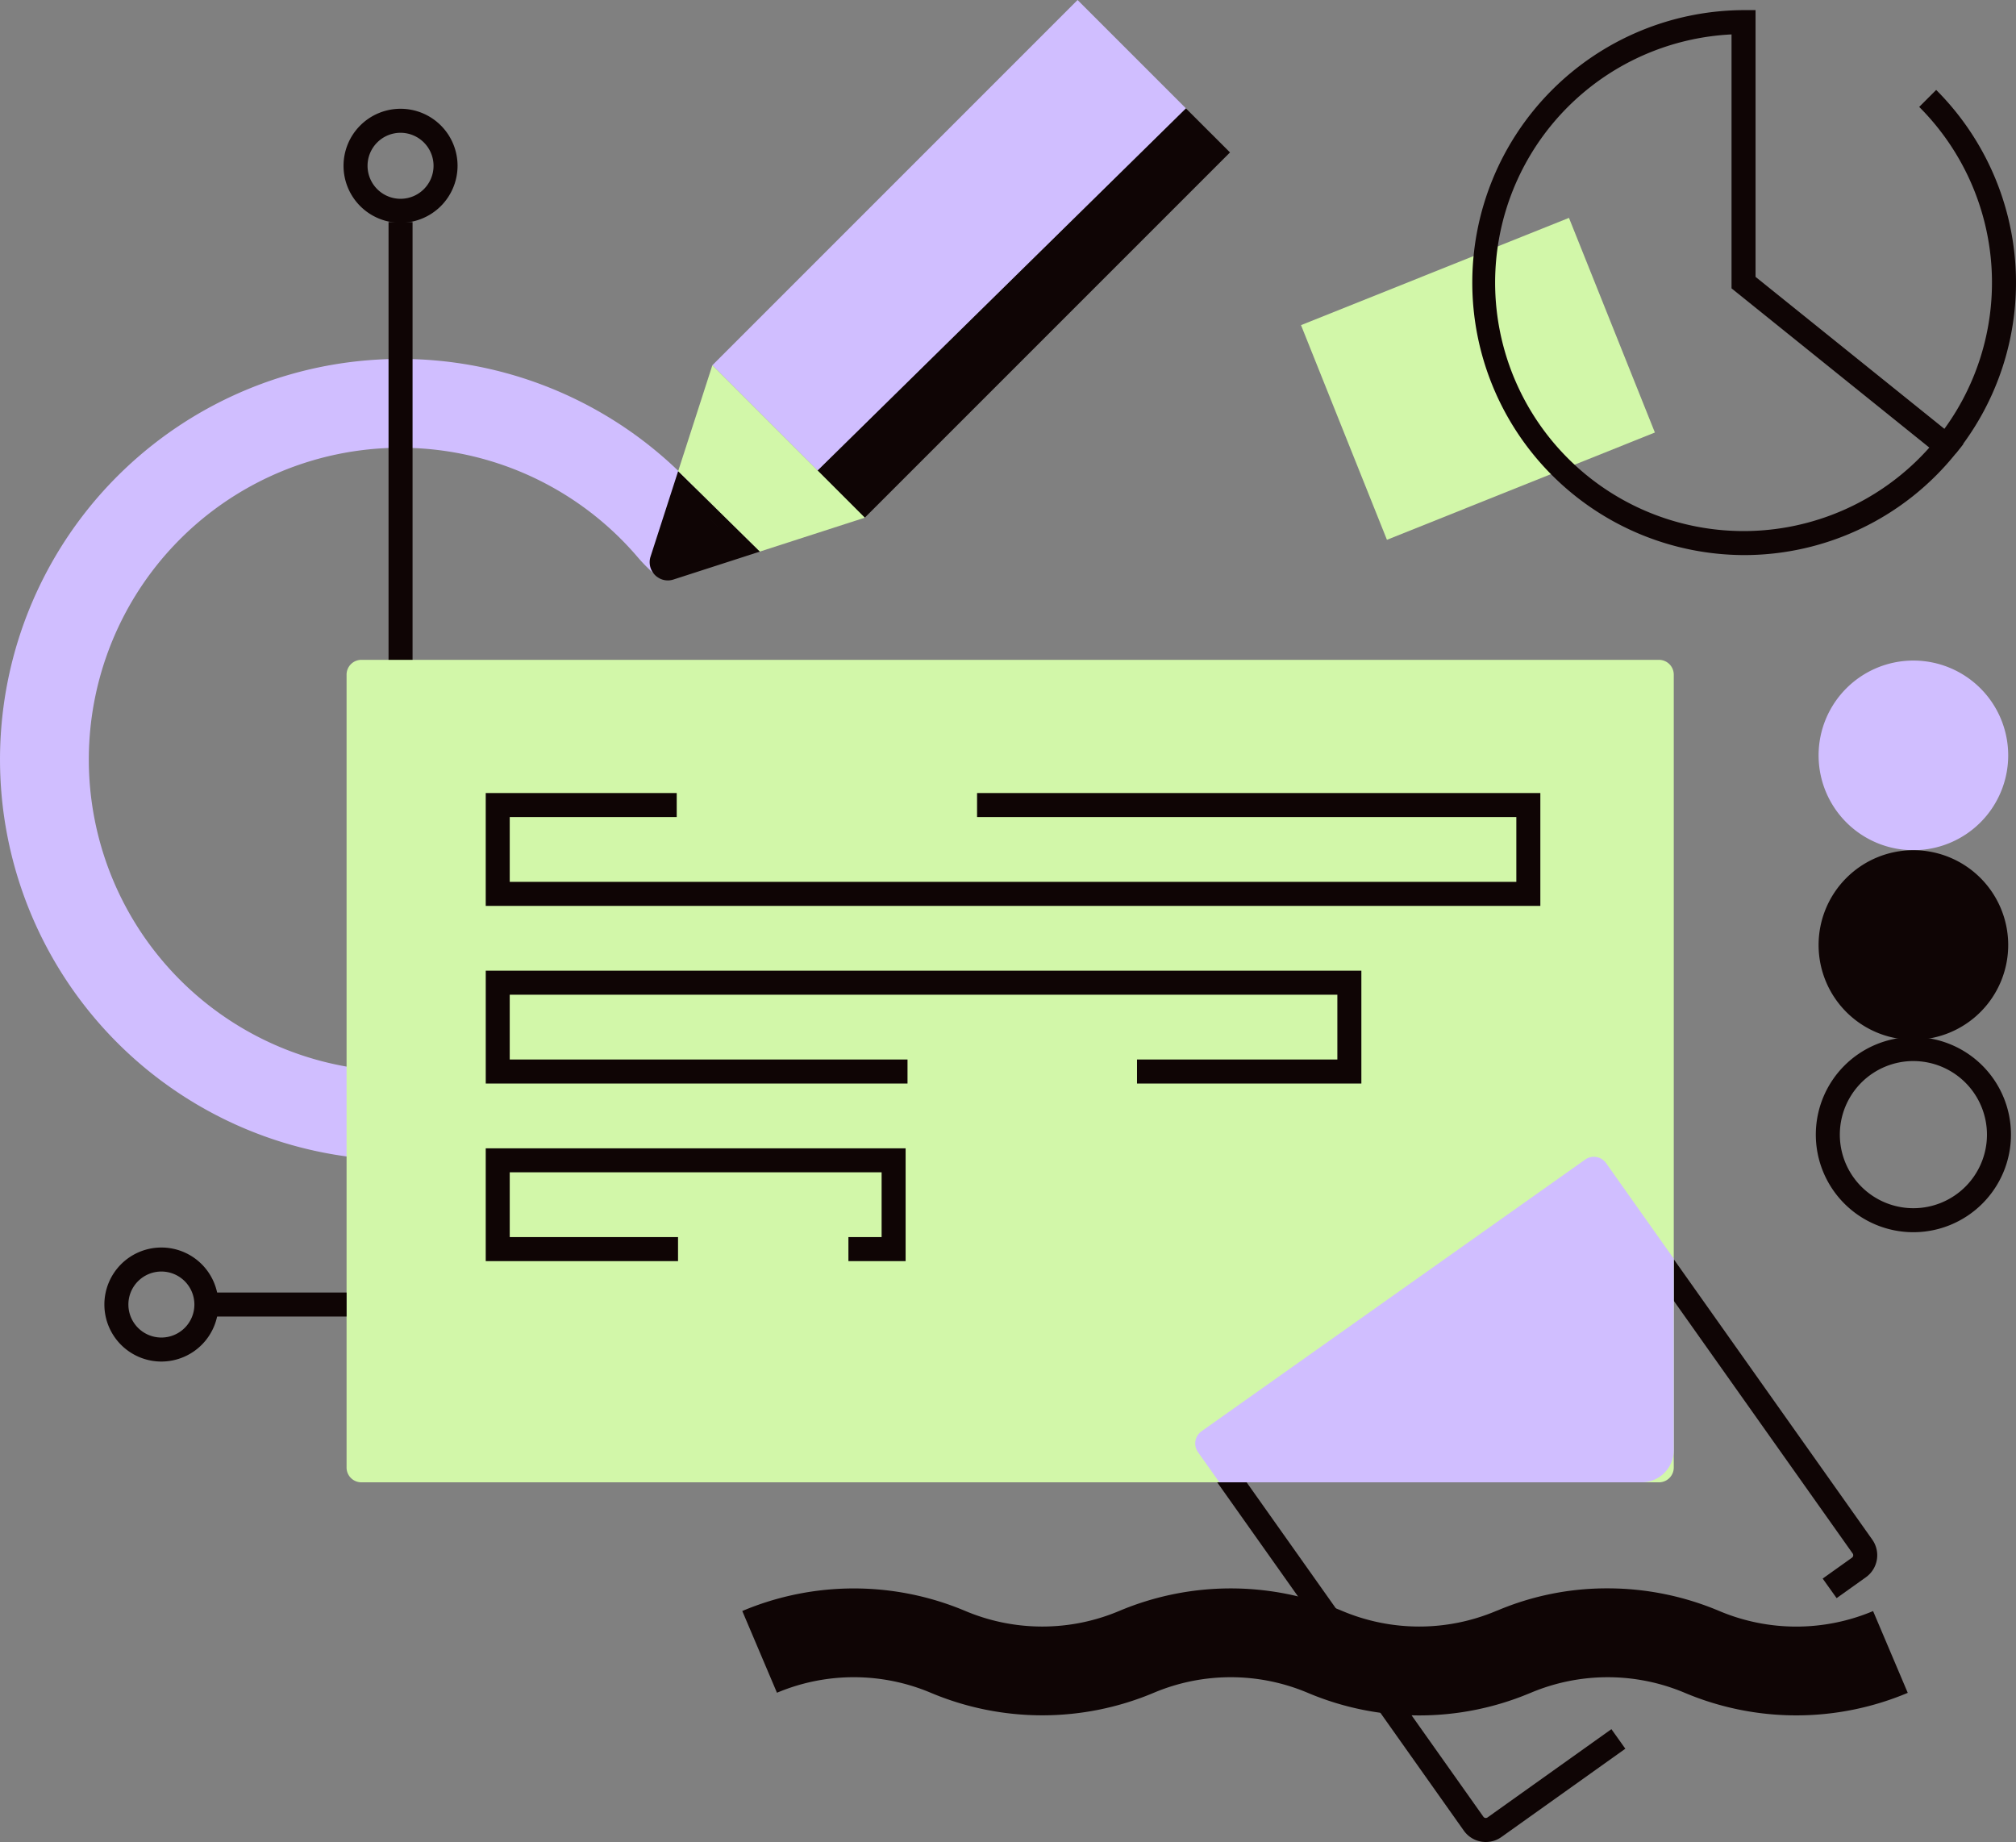 <svg id="Group_248" data-name="Group 248" xmlns="http://www.w3.org/2000/svg" xmlns:xlink="http://www.w3.org/1999/xlink" width="380" height="347.168" viewBox="0 0 380 347.168">
  <rect x="0" y="0" width="380" height="347.168" fill="#808080" stroke="none"/>
  <defs>
    <clipPath id="clip-path">
      <rect id="Rectangle_37" data-name="Rectangle 37" width="380" height="347.168" fill="none"/>
    </clipPath>
  </defs>
  <g id="Group_33" data-name="Group 33" clip-path="url(#clip-path)">
    <path id="Path_32" data-name="Path 32" d="M548.162,454.374l-2.628-3.686,5.522-3.936a.57.57,0,0,0,.134-.789l-38.763-54.746,3.693-2.615,38.765,54.747a5.1,5.1,0,0,1-1.2,7.088Z" transform="translate(-201.974 -153.169)" fill="#0f0505"/>
    <path id="Path_33" data-name="Path 33" d="M428.683,526.3a5.259,5.259,0,0,1-.862-.073,5.056,5.056,0,0,1-3.3-2.077l-47.483-67.061,3.693-2.615,47.483,67.061a.564.564,0,0,0,.367.23.579.579,0,0,0,.423-.1l23.344-16.634,2.625,3.686-23.344,16.634a5.051,5.051,0,0,1-2.943.947" transform="translate(-148.609 -179.131)" fill="#0f0505"/>
    <rect id="Rectangle_34" data-name="Rectangle 34" width="54.403" height="43.578" transform="translate(245.231 61.282) rotate(-21.818)" fill="#d2f7a9"/>
    <path id="Path_34" data-name="Path 34" d="M75.5,262.662a75.5,75.5,0,1,1,61.063-119.906l-12.293,10.224a30.823,30.823,0,0,1-4.239-4.153,58.76,58.76,0,1,0-44.53,97.1Z" transform="translate(0 -44.013)" fill="#d0beff"/>
    <rect id="Rectangle_35" data-name="Rectangle 35" width="4.526" height="149.614" transform="translate(73.237 41.851)" fill="#0f0505"/>
    <path id="Union_16" data-name="Union 16" d="M5869.172-1583.722l4.467-13.829.736-2.281,15.408,15.166-2.464.8-13.68-13.68,13.68,13.682-13.83,4.467a3.476,3.476,0,0,1-1.071.171A3.435,3.435,0,0,1,5869.172-1583.722Z" transform="translate(-5746.546 1688.621)" fill="#0f0505" stroke="rgba(0,0,0,0)" stroke-width="1"/>
    <path id="Path_36" data-name="Path 36" d="M355.2,360.286H110.616a2.791,2.791,0,0,1-2.791-2.791V208.063a2.791,2.791,0,0,1,2.791-2.791H355.2a2.79,2.79,0,0,1,2.791,2.791V357.495a2.79,2.79,0,0,1-2.791,2.791" transform="translate(-42.499 -80.908)" fill="#d2f7a9"/>
    <path id="Path_37" data-name="Path 37" d="M349.907,267.979H151.12V246.714h36v4.526H155.646v12.214H345.381V251.239H243.732v-4.526H349.907Z" transform="translate(-59.564 -97.243)" fill="#0f0505"/>
    <path id="Path_38" data-name="Path 38" d="M316.171,323.234H273.882v-4.526h37.763V306.5h-156v12.212h74.979v4.526h-79.5V301.97H316.171Z" transform="translate(-59.564 -119.022)" fill="#0f0505"/>
    <path id="Path_39" data-name="Path 39" d="M230.266,378.488H219.484v-4.526h6.257V361.75H155.646v12.212h31.722v4.526H151.12V357.224h79.146Z" transform="translate(-59.564 -140.801)" fill="#0f0505"/>
    <path id="Path_40" data-name="Path 40" d="M462.06,415.16V379.079l-12.753-18.012a2.829,2.829,0,0,0-3.942-.674l-72.309,51.2a2.828,2.828,0,0,0-.674,3.942l4.026,5.687H456a6.062,6.062,0,0,0,6.062-6.062" transform="translate(-146.57 -141.845)" fill="#d0beff"/>
    <path id="Path_41" data-name="Path 41" d="M373.353,498.265a52.876,52.876,0,0,1,20.64-4.143,54.1,54.1,0,0,1,21.087,4.26,37.312,37.312,0,0,0,29.009.022l6.535,15.411a54.1,54.1,0,0,1-42.022,0,37.325,37.325,0,0,0-29.015-.019l-.33.132a53.917,53.917,0,0,1-41.734-.119,37.3,37.3,0,0,0-29-.012,54.121,54.121,0,0,1-42.066,0,37.29,37.29,0,0,0-28.978,0l-6.538-15.407a54.1,54.1,0,0,1,42.054,0,37.291,37.291,0,0,0,28.973,0,54.122,54.122,0,0,1,42.054-.012,37.3,37.3,0,0,0,29,.013Z" transform="translate(-91.027 -194.759)" fill="#0f0505"/>
    <path id="Path_42" data-name="Path 42" d="M601.542,223.363a17.87,17.87,0,1,1-17.87-17.87,17.87,17.87,0,0,1,17.87,17.87" transform="translate(-223.012 -80.995)" fill="#d0beff"/>
    <path id="Path_43" data-name="Path 43" d="M601.542,282.356a17.87,17.87,0,1,1-17.87-17.87,17.87,17.87,0,0,1,17.87,17.87" transform="translate(-223.012 -104.248)" fill="#0f0505"/>
    <path id="Path_44" data-name="Path 44" d="M583.332,359.4a18.393,18.393,0,1,1,18.394-18.392A18.412,18.412,0,0,1,583.332,359.4m0-32.26A13.867,13.867,0,1,0,597.2,341.01a13.883,13.883,0,0,0-13.868-13.868" transform="translate(-222.672 -127.16)" fill="#0f0505"/>
    <path id="Path_45" data-name="Path 45" d="M604,96.495l-3.523-2.839a46.835,46.835,0,0,0-3.37-62.478l3.2-3.2A51.356,51.356,0,0,1,604,96.495" transform="translate(-235.352 -11.028)" fill="#0f0505"/>
    <path id="Path_46" data-name="Path 46" d="M509.042,105.859a51.356,51.356,0,0,1,0-102.711h2.263V53.421l39.169,31.519-1.425,1.768a51.159,51.159,0,0,1-40.007,19.152M506.779,7.728A46.83,46.83,0,1,0,544.062,85.6L506.779,55.587Z" transform="translate(-180.398 -1.241)" fill="#0f0505"/>
    <path id="Path_47" data-name="Path 47" d="M254.356,101.951l8.9,8.9L332.1,42.011,323.782,33.7Z" transform="translate(-100.255 -13.281)" fill="#0f0505"/>
    <path id="Path_48" data-name="Path 48" d="M290.468,0,221.627,68.841l19.829,19.828,69.427-68.255Z" transform="translate(-87.355 0)" fill="#d0beff"/>
    <path id="Path_50" data-name="Path 50" d="M246.165,142.357l-28.729-28.729-6.443,19.948L226.4,148.741Z" transform="translate(-83.163 -44.786)" fill="#d2f7a9"/>
    <path id="Path_51" data-name="Path 51" d="M117.628,55.331a10.746,10.746,0,1,1,10.745-10.745,10.757,10.757,0,0,1-10.745,10.745m0-16.966a6.22,6.22,0,1,0,6.219,6.221,6.229,6.229,0,0,0-6.219-6.221" transform="translate(-42.127 -13.338)" fill="#0f0505"/>
    <path id="Path_52" data-name="Path 52" d="M39.246,409.583a10.746,10.746,0,1,1,10.747-10.747,10.757,10.757,0,0,1-10.747,10.747m0-16.966a6.22,6.22,0,1,0,6.221,6.219,6.226,6.226,0,0,0-6.221-6.219" transform="translate(-8.826 -152.967)" fill="#0f0505"/>
    <rect id="Rectangle_36" data-name="Rectangle 36" width="25.306" height="4.526" transform="translate(40.02 243.607)" fill="#0f0505"/>
  </g>
</svg>
